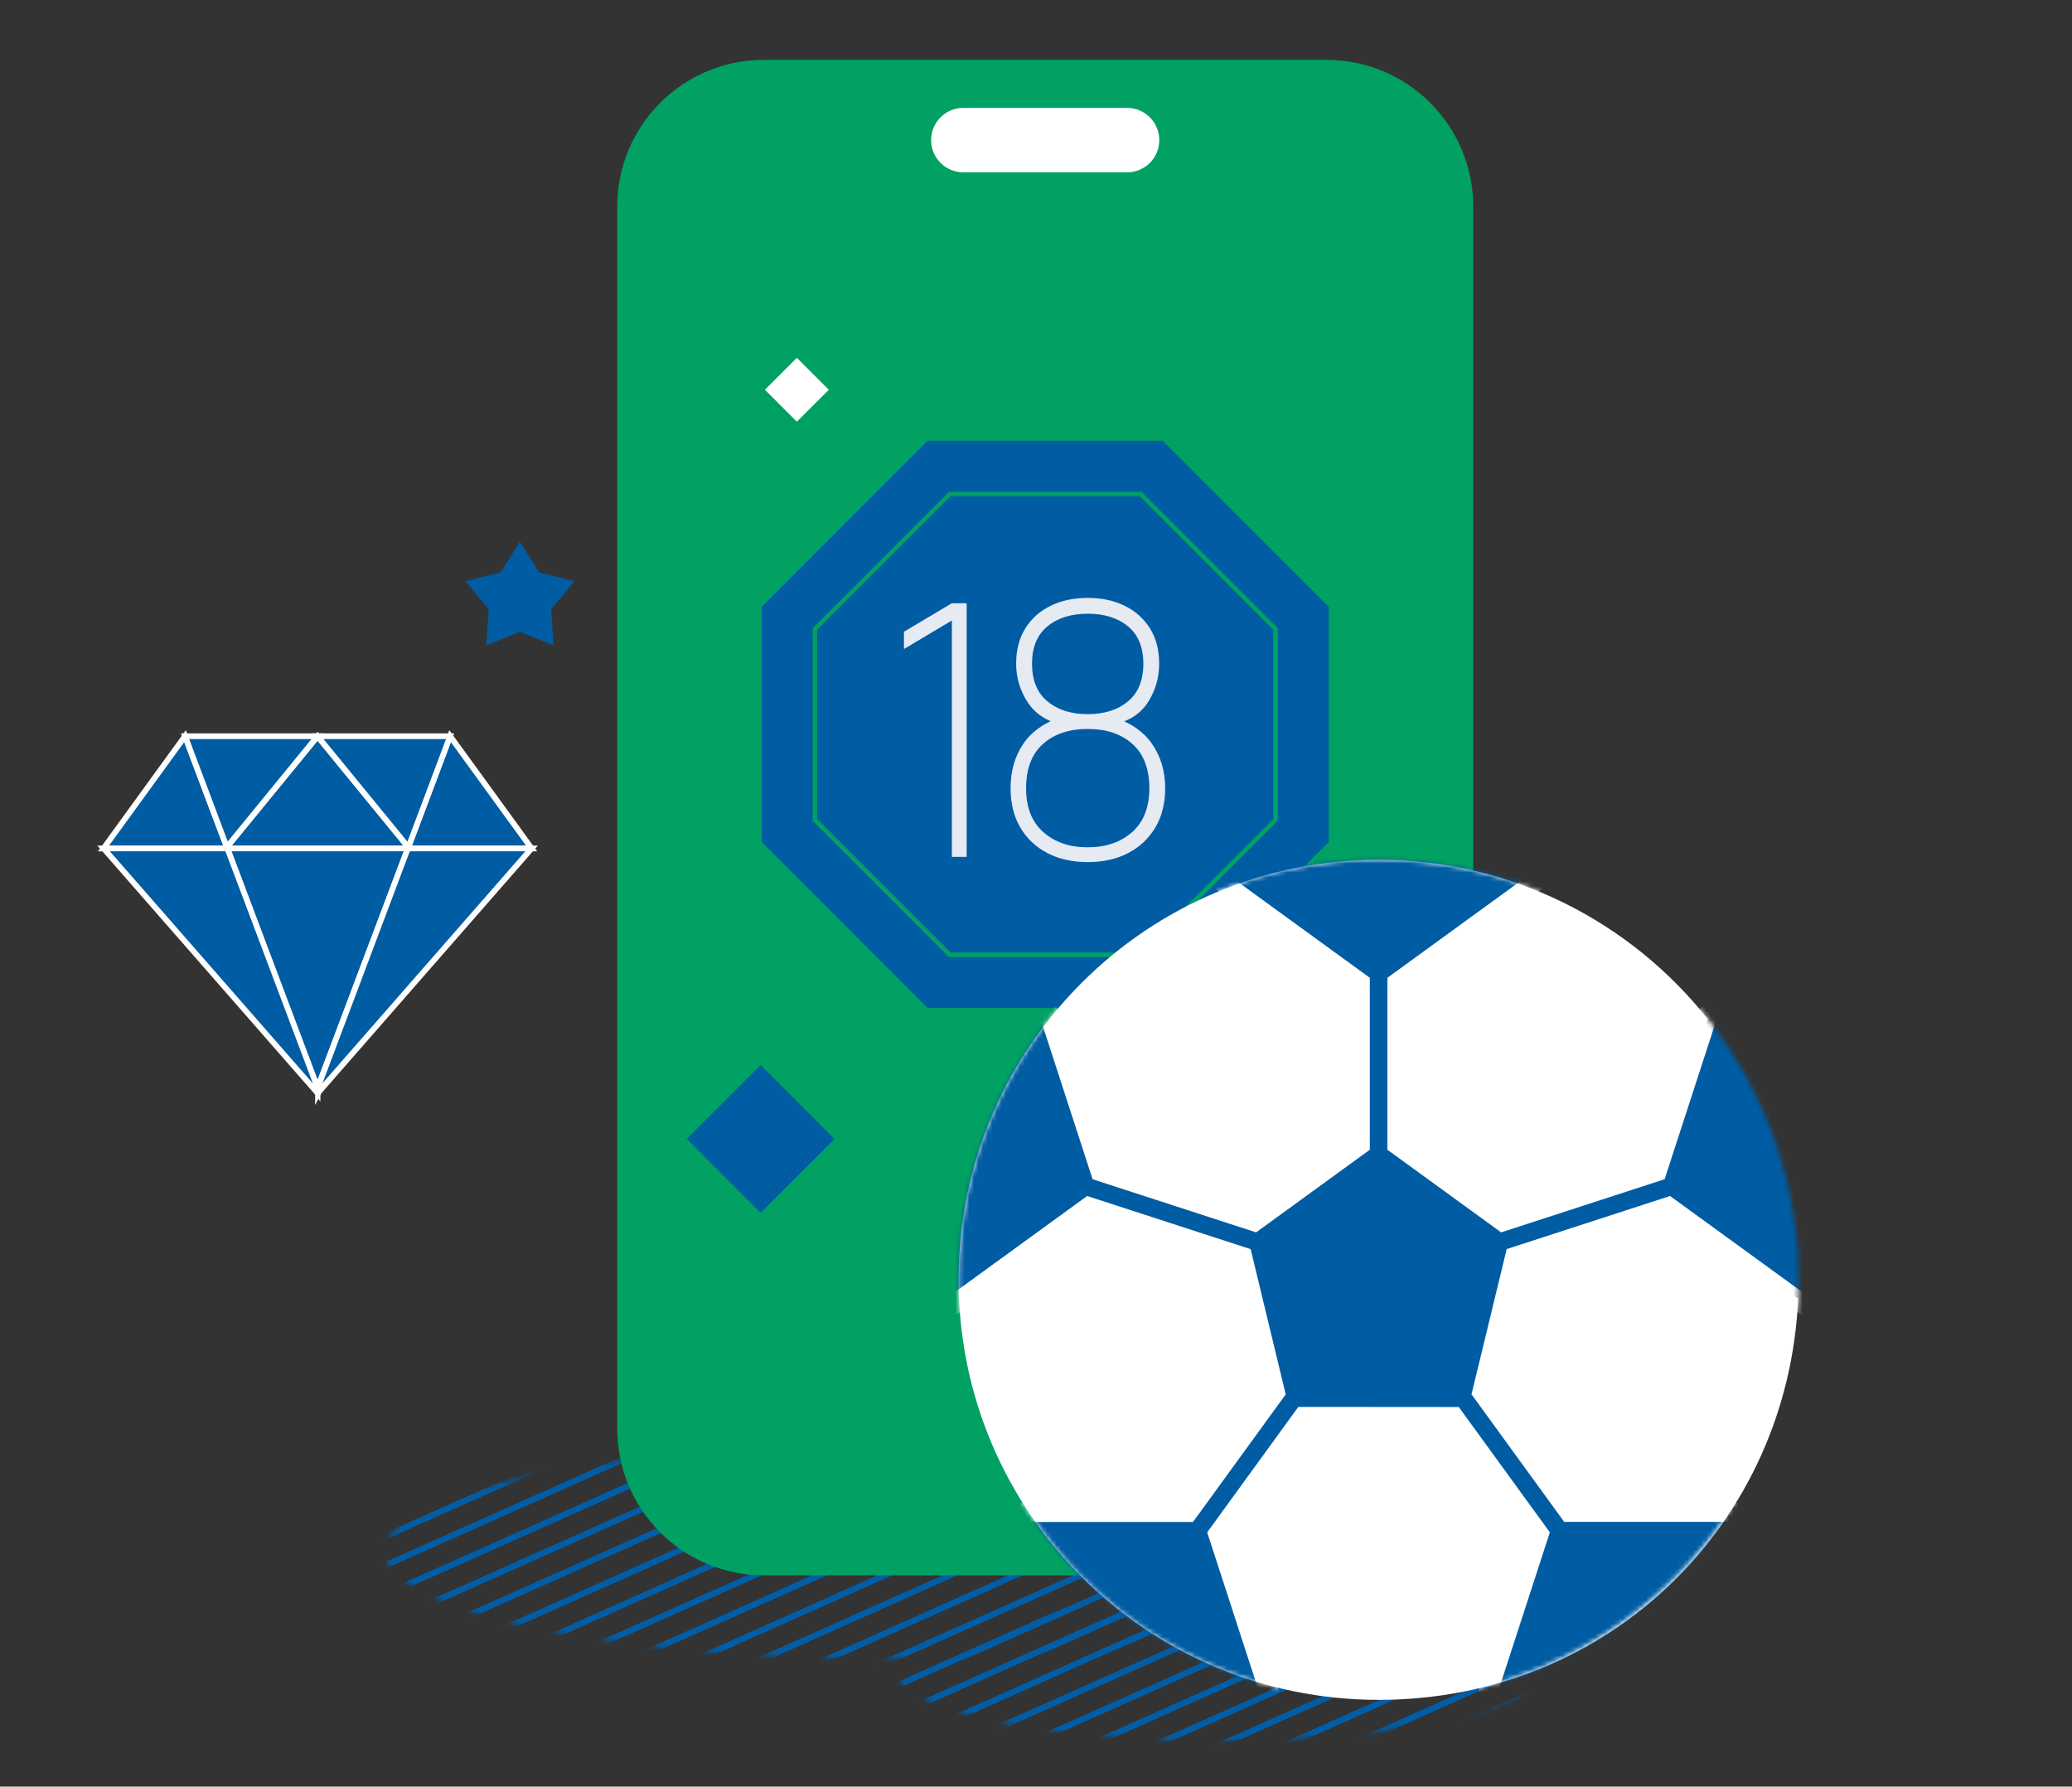 <?xml version="1.0" encoding="UTF-8"?> <svg xmlns="http://www.w3.org/2000/svg" width="450" height="388" viewBox="0 0 450 388" fill="none"><rect x="0" y="0" width="450" height="388" fill="#333333" stroke="none"/><g clip-path="url(#clip0_264_4102)"><mask id="mask0_264_4102" style="mask-type:luminance" maskUnits="userSpaceOnUse" x="83" y="313" width="217" height="48"><path d="M191.47 360.222C251.091 360.222 299.423 349.805 299.423 336.955C299.423 324.105 251.091 313.688 191.47 313.688C131.85 313.688 83.518 324.105 83.518 336.955C83.518 349.805 131.85 360.222 191.47 360.222Z" fill="white"></path></mask><g mask="url(#mask0_264_4102)"><path d="M319.283 354.202L132.673 437.442L133.216 438.66L319.826 355.42L319.283 354.202Z" fill="#005DA6"></path><path d="M315.012 349.784L128.402 433.024L128.945 434.242L315.555 351.002L315.012 349.784Z" fill="#005DA6"></path><path d="M310.714 345.372L124.104 428.612L124.647 429.83L311.257 346.589L310.714 345.372Z" fill="#005DA6"></path><path d="M306.443 340.954L119.833 424.194L120.376 425.412L306.986 342.172L306.443 340.954Z" fill="#005DA6"></path><path d="M302.159 336.556L115.549 419.796L116.092 421.013L302.702 337.773L302.159 336.556Z" fill="#005DA6"></path><path d="M297.888 332.138L111.278 415.378L111.821 416.595L298.431 333.355L297.888 332.138Z" fill="#005DA6"></path><path d="M293.59 327.726L106.98 410.966L107.523 412.183L294.133 328.943L293.59 327.726Z" fill="#005DA6"></path><path d="M289.319 323.321L102.709 406.562L103.252 407.779L289.862 324.539L289.319 323.321Z" fill="#005DA6"></path><path d="M285.048 318.903L98.438 402.144L98.981 403.361L285.591 320.121L285.048 318.903Z" fill="#005DA6"></path><path d="M280.769 314.503L94.159 397.743L94.702 398.961L281.312 315.72L280.769 314.503Z" fill="#005DA6"></path><path d="M276.485 310.085L89.874 393.325L90.418 394.543L277.028 311.302L276.485 310.085Z" fill="#005DA6"></path><path d="M272.201 305.686L85.591 388.927L86.134 390.144L272.744 306.904L272.201 305.686Z" fill="#005DA6"></path><path d="M267.929 301.269L81.319 384.509L81.862 385.726L268.472 302.486L267.929 301.269Z" fill="#005DA6"></path><path d="M263.632 296.856L77.022 380.097L77.565 381.314L264.175 298.074L263.632 296.856Z" fill="#005DA6"></path><path d="M259.361 292.438L72.751 375.679L73.294 376.896L259.904 293.656L259.361 292.438Z" fill="#005DA6"></path><path d="M255.09 288.034L68.48 371.274L69.023 372.492L255.633 289.252L255.09 288.034Z" fill="#005DA6"></path><path d="M250.805 283.622L64.195 366.862L64.738 368.08L251.348 284.839L250.805 283.622Z" fill="#005DA6"></path><path d="M246.521 279.204L59.911 362.444L60.454 363.662L247.064 280.422L246.521 279.204Z" fill="#005DA6"></path><path d="M242.242 274.818L55.632 358.059L56.175 359.276L242.785 276.036L242.242 274.818Z" fill="#005DA6"></path><path d="M237.971 270.4L51.361 353.641L51.904 354.858L238.514 271.618L237.971 270.4Z" fill="#005DA6"></path><path d="M233.687 265.988L47.077 349.229L47.62 350.446L234.23 267.206L233.687 265.988Z" fill="#005DA6"></path><path d="M229.402 261.57L42.792 344.811L43.335 346.028L229.945 262.788L229.402 261.57Z" fill="#005DA6"></path><path d="M225.131 257.166L38.521 340.406L39.064 341.624L225.674 258.383L225.131 257.166Z" fill="#005DA6"></path><path d="M220.847 252.753L34.237 335.993L34.78 337.211L221.39 253.97L220.847 252.753Z" fill="#005DA6"></path><path d="M216.562 248.336L29.952 331.576L30.495 332.794L217.105 249.553L216.562 248.336Z" fill="#005DA6"></path><path d="M212.278 243.923L25.669 327.163L26.212 328.381L212.822 245.14L212.278 243.923Z" fill="#005DA6"></path><path d="M208.007 239.519L21.397 322.759L21.94 323.976L208.55 240.736L208.007 239.519Z" fill="#005DA6"></path><path d="M203.729 235.119L17.119 318.359L17.662 319.577L204.272 236.337L203.729 235.119Z" fill="#005DA6"></path><path d="M199.444 230.701L12.834 313.941L13.377 315.159L199.987 231.919L199.444 230.701Z" fill="#005DA6"></path></g><mask id="mask1_264_4102" style="mask-type:luminance" maskUnits="userSpaceOnUse" x="194" y="348" width="141" height="31"><path d="M264.446 378.074C302.974 378.074 334.207 371.343 334.207 363.039C334.207 354.735 302.974 348.004 264.446 348.004C225.919 348.004 194.686 354.735 194.686 363.039C194.686 371.343 225.919 378.074 264.446 378.074Z" fill="white"></path></mask><g mask="url(#mask1_264_4102)"><path d="M426.149 375.881L239.539 459.121L240.082 460.339L426.692 377.098L426.149 375.881Z" fill="#005DA6"></path><path d="M421.878 371.463L235.268 454.703L235.811 455.921L422.421 372.68L421.878 371.463Z" fill="#005DA6"></path><path d="M417.593 367.059L230.983 450.299L231.526 451.516L418.136 368.276L417.593 367.059Z" fill="#005DA6"></path><path d="M413.315 362.659L226.705 445.899L227.248 447.117L413.858 363.877L413.315 362.659Z" fill="#005DA6"></path><path d="M409.044 358.241L222.434 441.481L222.977 442.699L409.587 359.459L409.044 358.241Z" fill="#005DA6"></path><path d="M404.759 353.829L218.149 437.069L218.692 438.287L405.303 355.047L404.759 353.829Z" fill="#005DA6"></path><path d="M400.475 349.425L213.865 432.665L214.408 433.882L401.018 350.642L400.475 349.425Z" fill="#005DA6"></path><path d="M396.191 345.013L209.581 428.253L210.124 429.47L396.734 346.23L396.191 345.013Z" fill="#005DA6"></path><path d="M391.92 340.595L205.31 423.835L205.853 425.052L392.463 341.812L391.92 340.595Z" fill="#005DA6"></path><path d="M387.634 336.177L201.024 419.417L201.567 420.634L388.178 337.394L387.634 336.177Z" fill="#005DA6"></path><path d="M383.351 331.777L196.741 415.018L197.284 416.235L383.894 332.995L383.351 331.777Z" fill="#005DA6"></path><path d="M379.079 327.36L192.469 410.601L193.012 411.818L379.622 328.578L379.079 327.36Z" fill="#005DA6"></path><path d="M374.801 322.96L188.191 406.2L188.734 407.418L375.344 324.177L374.801 322.96Z" fill="#005DA6"></path><path d="M370.516 318.542L183.906 401.782L184.449 403L371.059 319.759L370.516 318.542Z" fill="#005DA6"></path><path d="M366.233 314.143L179.623 397.384L180.166 398.601L366.776 315.361L366.233 314.143Z" fill="#005DA6"></path><path d="M361.961 309.726L175.351 392.966L175.894 394.183L362.504 310.943L361.961 309.726Z" fill="#005DA6"></path><path d="M357.69 305.308L171.08 388.548L171.623 389.765L358.233 306.525L357.69 305.308Z" fill="#005DA6"></path><path d="M353.392 300.909L166.782 384.149L167.325 385.367L353.935 302.127L353.392 300.909Z" fill="#005DA6"></path><path d="M349.121 296.491L162.511 379.731L163.054 380.949L349.664 297.709L349.121 296.491Z" fill="#005DA6"></path><path d="M344.837 292.079L158.227 375.319L158.77 376.537L345.38 293.297L344.837 292.079Z" fill="#005DA6"></path><path d="M340.552 287.661L153.942 370.901L154.485 372.119L341.095 288.879L340.552 287.661Z" fill="#005DA6"></path><path d="M336.274 283.274L149.664 366.515L150.207 367.732L336.817 284.492L336.274 283.274Z" fill="#005DA6"></path><path d="M332.003 278.857L145.393 362.098L145.936 363.315L332.546 280.075L332.003 278.857Z" fill="#005DA6"></path><path d="M327.732 274.439L141.122 357.68L141.665 358.897L328.275 275.657L327.732 274.439Z" fill="#005DA6"></path><path d="M323.434 270.026L136.824 353.267L137.367 354.484L323.977 271.244L323.434 270.026Z" fill="#005DA6"></path><path d="M319.163 265.622L132.553 348.862L133.096 350.08L319.706 266.839L319.163 265.622Z" fill="#005DA6"></path></g><path d="M288.099 13H165.908C148.314 13 134.051 27.263 134.051 44.857V310.251C134.051 327.845 148.314 342.108 165.908 342.108H288.099C305.693 342.108 319.955 327.845 319.955 310.251V44.857C319.955 27.263 305.693 13 288.099 13Z" fill="#00A162"></path><path d="M165.213 231.304L149.17 247.33L165.197 263.373L181.239 247.347L165.213 231.304Z" fill="#005CA3"></path><path d="M173.068 77.703L166.126 84.638L173.061 91.58L180.003 84.645L173.068 77.703Z" fill="white"></path><path d="M112.914 117.641L117.119 124.292L124.747 126.23L119.717 132.291L120.225 140.138L112.914 137.225L105.603 140.138L106.125 132.291L101.081 126.23L108.722 124.292L112.914 117.641Z" fill="#005CA3"></path><path d="M40.185 159.859L22.484 184.267H49.379L40.185 159.859Z" fill="#005CA3"></path><path d="M50.273 184.886H21.261L40.364 158.567L50.273 184.886ZM23.693 183.649H48.486L40.006 161.165L23.68 183.649H23.693Z" fill="white"></path><path d="M68.978 159.887L49.036 184.253H88.919L68.978 159.887Z" fill="#005CA3"></path><path d="M90.224 184.886H47.73L68.977 158.911L90.224 184.886ZM50.342 183.649H87.613L68.977 160.876L50.342 183.649Z" fill="white"></path><path d="M49.365 184.253L68.977 236.243L88.575 184.253H49.365Z" fill="#005CA3"></path><path d="M68.977 238.003L48.472 183.635H89.482L68.977 238.003ZM50.259 184.872L68.977 234.498L87.695 184.872H50.259Z" fill="white"></path><path d="M97.756 159.859L88.561 184.267H115.471L97.756 159.859Z" fill="#005CA3"></path><path d="M116.68 184.886H87.668L97.577 158.567L116.68 184.886ZM89.455 183.649H114.247L97.92 161.165L89.441 183.649H89.455Z" fill="white"></path><path d="M68.95 159.887H40.199L49.256 183.979L68.95 159.887Z" fill="#005CA3"></path><path d="M49.05 185.188L39.292 159.269H70.242L49.05 185.188ZM41.092 160.505L49.462 182.742L67.644 160.505H41.092Z" fill="white"></path><path d="M68.963 237.412V236.188L49.365 184.253H22.498L68.688 237.068L68.963 237.412Z" fill="#005CA3"></path><path d="M69.582 239.226L68.208 237.439L21.137 183.635H49.806L69.582 236.202V239.24V239.226ZM23.858 184.872L67.96 235.295L48.953 184.872H23.858Z" fill="white"></path><path d="M115.443 184.253H88.575L69.046 236.106V237.48L69.28 237.041L115.443 184.253Z" fill="#005CA3"></path><path d="M68.428 239.941L68.469 235.886L88.149 183.635H116.817L69.802 237.412L68.442 239.954L68.428 239.941ZM89.001 184.872L70.036 235.254L114.096 184.872H89.015H89.001Z" fill="white"></path><path d="M97.742 159.887H68.963L88.685 184.006L97.742 159.887Z" fill="#005CA3"></path><path d="M88.891 185.229L67.658 159.269H98.635L88.891 185.229ZM70.269 160.505L88.492 182.783L96.862 160.505H70.269Z" fill="white"></path><path d="M244.78 23.431H209.213C205.349 23.431 202.217 26.563 202.217 30.426C202.217 34.289 205.349 37.421 209.213 37.421H244.78C248.643 37.421 251.775 34.289 251.775 30.426C251.775 26.563 248.643 23.431 244.78 23.431Z" fill="white"></path><path d="M252.517 95.721H201.489L165.413 131.81V182.825L201.489 218.915H252.517L288.593 182.825V131.81L252.517 95.721Z" fill="#005CA3"></path><path d="M247.927 207.837H206.079L176.49 178.248V136.4L206.079 106.811H247.927L277.516 136.4V178.248L247.927 207.837ZM206.478 206.861H247.529L276.554 177.835V136.784L247.529 107.759H206.478L177.452 136.784V177.835L206.478 206.861Z" fill="#00A162"></path><path d="M206.725 186.082V134.751L196.321 140.949V137.197L206.725 130.999H209.941V186.082H206.725Z" fill="#E6EAF3"></path><path d="M236.231 187.223C232.919 187.223 230.006 186.577 227.491 185.271C224.976 183.965 223.011 182.124 221.595 179.719C220.179 177.327 219.479 174.469 219.479 171.157C219.479 167.487 220.386 164.285 222.213 161.578C224.041 158.857 226.872 156.878 230.72 155.627V157.386C227.408 156.699 224.907 155.091 223.217 152.548C221.54 150.006 220.688 147.216 220.688 144.151C220.688 141.087 221.361 138.572 222.694 136.441C224.028 134.311 225.869 132.676 228.205 131.549C230.542 130.408 233.208 129.845 236.218 129.845C239.227 129.845 241.894 130.408 244.23 131.549C246.566 132.69 248.394 134.311 249.741 136.441C251.074 138.572 251.748 141.142 251.748 144.151C251.748 147.161 250.937 149.992 249.315 152.507C247.693 155.022 245.22 156.616 241.88 157.304L241.578 155.627C245.453 156.878 248.339 158.857 250.222 161.578C252.105 164.299 253.053 167.487 253.053 171.157C253.053 174.469 252.338 177.327 250.909 179.719C249.48 182.11 247.501 183.965 244.986 185.271C242.457 186.577 239.544 187.223 236.231 187.223ZM236.231 184.007C240.203 184.007 243.433 182.893 245.907 180.681C248.38 178.468 249.617 175.293 249.617 171.157C249.617 167.02 248.394 163.749 245.962 161.578C243.529 159.393 240.286 158.307 236.231 158.307C232.177 158.307 228.934 159.393 226.501 161.578C224.069 163.763 222.846 166.951 222.846 171.157C222.846 175.362 224.082 178.468 226.556 180.681C229.03 182.893 232.26 184.007 236.231 184.007ZM236.231 155.091C239.832 155.091 242.746 154.17 244.972 152.315C247.199 150.473 248.312 147.738 248.312 144.151C248.312 140.564 247.199 137.843 244.972 136.015C242.746 134.188 239.832 133.281 236.231 133.281C232.631 133.281 229.717 134.188 227.491 136.015C225.264 137.843 224.137 140.551 224.137 144.151C224.137 147.752 225.251 150.473 227.491 152.315C229.717 154.17 232.631 155.091 236.231 155.091Z" fill="#E6EAF3"></path><path d="M373.155 251.98C373.114 250.785 373.141 249.603 373.237 248.448C370.653 243.377 369.403 237.605 369.142 231.956C369.004 228.204 369.582 224.645 370.887 221.292C354.175 200.237 328.379 186.728 299.409 186.728C249.04 186.728 208.195 227.559 208.195 277.941C208.195 328.324 249.026 369.155 299.409 369.155C349.791 369.155 388.423 330.468 390.526 281.968C387.984 280.47 385.579 278.683 383.352 276.635C376.508 270.355 373.553 261.009 373.141 251.994L373.155 251.98Z" fill="white"></path><mask id="mask2_264_4102" style="mask-type:luminance" maskUnits="userSpaceOnUse" x="208" y="186" width="183" height="184"><path d="M299.423 369.155C349.799 369.155 390.637 328.317 390.637 277.941C390.637 227.565 349.799 186.728 299.423 186.728C249.047 186.728 208.209 227.565 208.209 277.941C208.209 328.317 249.047 369.155 299.423 369.155Z" fill="white"></path></mask><g mask="url(#mask2_264_4102)"><path d="M328.971 272.884L362.353 262.027L391.392 283.123L424.39 259.141L411.787 220.344H370.997L359.907 254.482L326.387 265.366L303.395 248.655V213.417L332.42 192.321L319.818 153.524H279.028L266.425 192.321L295.451 213.417V248.655L272.459 265.366L238.939 254.482L227.848 220.344H187.059L174.456 259.141L207.453 283.123L236.493 262.027L269.902 272.884L277.021 302.377L258.07 328.461H222.186L209.584 367.258L242.581 391.24L275.592 367.258L264.501 333.134L283.055 307.586L315.805 307.613L334.344 333.134L323.254 367.258L356.265 391.24L389.262 367.258L376.66 328.461H340.776L321.824 302.377L328.971 272.884Z" fill="#005CA3"></path><path d="M356.265 393.783L320.835 368.042L332.063 333.491L314.76 309.674H284.113L266.796 333.491L278.025 368.042L242.595 393.783L207.165 368.042L220.702 326.4H257.039L274.809 301.937L268.184 274.492L236.864 264.322L207.467 285.679L172.037 259.938L185.574 218.296H229.36L240.588 252.846L272.101 263.085L293.403 247.61V214.475L264.007 193.118L277.544 151.477H321.329L334.866 193.118L305.47 214.475V247.61L326.772 263.085L358.285 252.846L369.513 218.296H413.299L426.836 259.938L391.406 285.679L362.009 264.322L330.716 274.492L324.064 301.951L341.834 326.414H378.171L391.708 368.055L356.278 393.796L356.265 393.783ZM325.686 366.461L356.265 388.684L386.843 366.461L375.161 330.509H339.718L319.584 302.803L327.225 271.262L362.71 259.732L391.378 280.566L421.957 258.344L410.275 222.391H372.481L361.528 256.09L326.016 267.634L301.319 249.685V212.345L329.988 191.51L318.306 155.558H280.512L268.83 191.51L297.499 212.345V249.685L272.802 267.634L237.29 256.09L226.336 222.391H188.543L176.861 258.344L207.44 280.566L236.108 259.732L271.62 271.276L279.234 302.817L259.1 330.523H223.657L211.975 366.475L242.553 388.698L273.132 366.475L262.179 332.777L281.969 305.538L316.822 305.565L336.598 332.777L325.645 366.475L325.686 366.461Z" fill="white"></path></g></g><defs><clipPath id="clip0_264_4102"><rect width="450" height="388" fill="white"></rect></clipPath></defs></svg> 